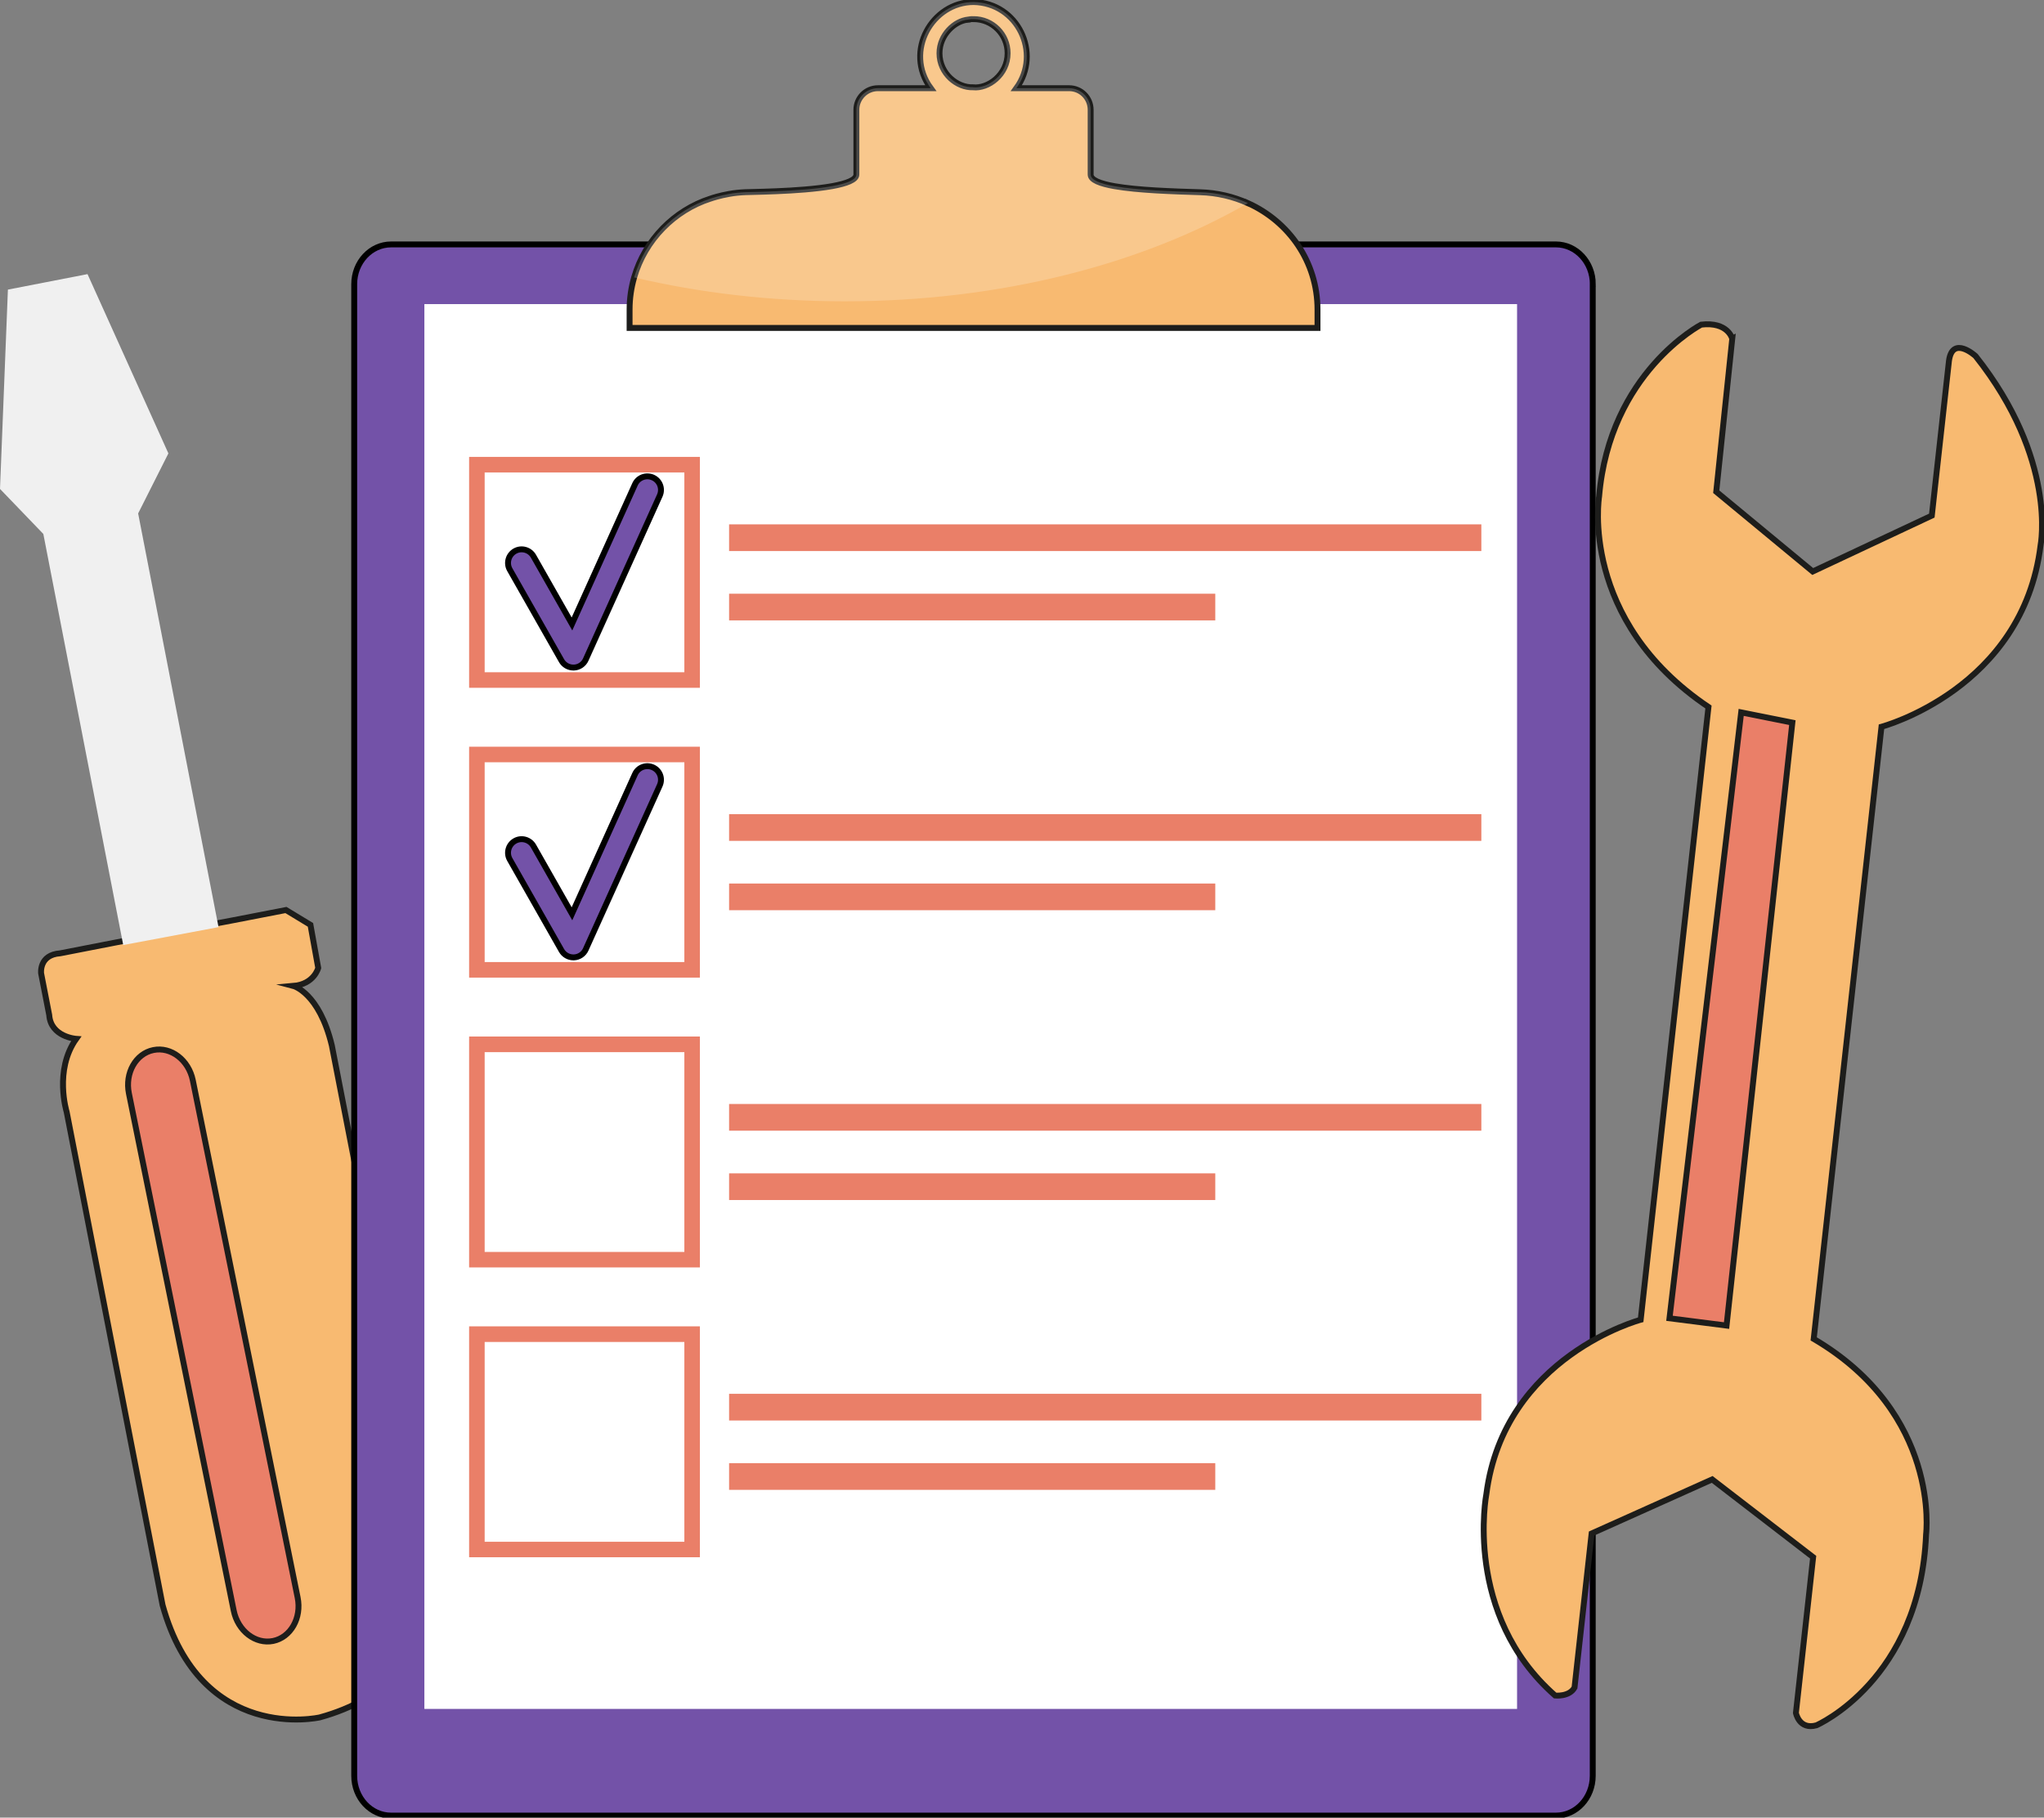 <svg width="208" height="185" viewBox="0 0 208 185" fill="none" xmlns="http://www.w3.org/2000/svg">
<rect x="0" y="0" width="208" height="185" fill="#808080" stroke="none"/>
<g clip-path="url(#clip0_4898_335)">
<path d="M23.698 93.669L29.099 92.621L31.593 94.133L32.383 98.518C32.383 98.518 31.977 100.165 29.854 100.35C29.854 100.35 32.476 101.035 33.766 106.397L41.867 148.03L43.826 158.126C43.826 158.126 46.334 171.01 32.54 174.797C32.54 174.797 20.477 177.563 16.544 163.367L6.783 113.163C6.783 113.163 5.479 108.935 7.752 105.734C7.752 105.734 5.166 105.548 5.009 103.309L4.183 99.06C4.183 99.06 3.955 97.177 6.128 97.028L11.942 95.894L23.698 93.669Z" fill="#F8BA71" stroke="#1D1D1B" stroke-width="0.6" stroke-miterlimit="10"/>
<path d="M12.54 96.186L4.41 54.346L0 49.762L0.805 29.476L8.906 27.9L17.136 46.147L14.058 52.257L22.237 94.361L22.33 94.347" fill="#F0F0F0"/>
<path d="M30.289 162.604C30.709 164.672 29.591 166.647 27.795 167.018C26 167.381 24.204 165.998 23.784 163.93L13.118 111.288C12.697 109.213 13.816 107.238 15.611 106.874C17.407 106.511 19.203 107.894 19.623 109.962L30.289 162.604Z" fill="#EA7F68" stroke="#1D1D1B" stroke-width="0.6" stroke-miterlimit="10"/>
<path d="M162.079 28.92V180.743C162.079 182.982 160.405 184.793 158.324 184.793H39.8C37.726 184.793 36.045 182.982 36.045 180.743V28.92C36.045 26.695 37.719 24.877 39.8 24.877H158.331C160.405 24.877 162.086 26.695 162.086 28.92H162.079Z" fill="#7352A8" stroke="black" stroke-width="0.6" stroke-miterlimit="10"/>
<path d="M154.378 30.952H43.185V173.934H154.378V30.952Z" fill="white"/>
<path d="M150.744 53.369H74.193V56.086H150.744V53.369Z" fill="#EA7F68"/>
<path d="M123.669 60.429H74.193V63.145H123.669V60.429Z" fill="#EA7F68"/>
<path d="M71.222 70.004H47.738V46.503H71.222V70.004ZM49.32 68.421H69.641V48.086H49.32V68.421Z" fill="#EA7F68"/>
<path d="M58.347 67.944C57.848 67.944 57.392 67.68 57.143 67.245L51.878 57.983C51.5 57.319 51.735 56.471 52.398 56.093C53.06 55.715 53.908 55.95 54.286 56.614L58.205 63.508L64.617 49.298C64.931 48.599 65.75 48.293 66.448 48.606C67.147 48.92 67.453 49.74 67.139 50.439L59.608 67.131C59.395 67.608 58.931 67.922 58.411 67.944C58.39 67.944 58.368 67.944 58.347 67.944Z" fill="#7352A8" stroke="black" stroke-width="0.6" stroke-miterlimit="10"/>
<path d="M150.744 82.867H74.193V85.584H150.744V82.867Z" fill="#EA7F68"/>
<path d="M123.669 89.926H74.193V92.642H123.669V89.926Z" fill="#EA7F68"/>
<path d="M71.222 99.502H47.738V76.001H71.222V99.502ZM49.32 97.919H69.641V77.584H49.32V97.919Z" fill="#EA7F68"/>
<path d="M58.347 97.442C57.848 97.442 57.392 97.178 57.143 96.743L51.878 87.481C51.5 86.817 51.735 85.969 52.398 85.591C53.06 85.213 53.908 85.448 54.286 86.112L58.205 93.007L64.617 78.796C64.931 78.097 65.75 77.791 66.448 78.104C67.147 78.418 67.453 79.238 67.139 79.937L59.608 96.629C59.395 97.106 58.931 97.42 58.411 97.442C58.39 97.442 58.368 97.442 58.347 97.442Z" fill="#7352A8" stroke="black" stroke-width="0.6" stroke-miterlimit="10"/>
<path d="M150.744 112.364H74.193V115.081H150.744V112.364Z" fill="#EA7F68"/>
<path d="M123.669 119.424H74.193V122.14H123.669V119.424Z" fill="#EA7F68"/>
<path d="M71.222 128.999H47.738V105.498H71.222V128.999ZM49.32 127.423H69.641V107.088H49.32V127.423Z" fill="#EA7F68"/>
<path d="M150.744 141.862H74.193V144.579H150.744V141.862Z" fill="#EA7F68"/>
<path d="M123.669 148.921H74.193V151.638H123.669V148.921Z" fill="#EA7F68"/>
<path d="M71.222 158.497H47.738V134.996H71.222V158.497ZM49.32 156.921H69.641V136.586H49.32V156.921Z" fill="#EA7F68"/>
<path d="M126.989 20.678C125.5 20.008 123.854 19.615 122.123 19.566C119.301 19.48 115.753 19.359 113.43 18.952C111.963 18.696 110.986 18.325 110.986 17.769V11.18C110.986 9.961 110.01 8.977 108.799 8.977H103.427C106.027 5.398 103.562 0.285 99.073 0.207C94.856 0.207 91.97 5.227 94.713 8.977H89.341C88.137 8.977 87.146 9.961 87.146 11.173V17.762C87.146 18.311 86.127 18.681 84.688 18.945C81.396 19.537 75.903 19.523 75.468 19.58C75.461 19.58 74.756 19.63 74.193 19.737C73.224 19.908 72.462 20.157 72.305 20.214C72.305 20.214 72.305 20.214 72.298 20.214C68.6 21.405 65.629 24.421 64.531 28.236C64.232 29.277 64.068 30.368 64.068 31.509V33.377H134.071V31.509C134.071 26.646 131.157 22.553 126.989 20.671V20.678ZM98.489 1.997C98.981 1.918 98.931 1.954 99.016 1.954C99.031 1.947 99.052 1.947 99.073 1.947C100.983 1.947 102.536 3.501 102.536 5.419C102.536 7.608 100.541 9.056 99.016 8.884C97.399 8.942 95.604 7.487 95.604 5.419C95.604 3.523 97.192 2.118 98.489 2.004V1.997Z" fill="#F8BA71" stroke="#1D1D1B" stroke-width="0.6" stroke-miterlimit="10"/>
<path opacity="0.2" d="M122.123 19.566C119.301 19.48 115.753 19.359 113.43 18.952C111.962 18.696 110.986 18.325 110.986 17.769V11.18C110.986 9.961 110.01 8.977 108.799 8.977H103.427C106.027 5.398 103.562 0.285 99.073 0.207C94.855 0.207 91.97 5.227 94.713 8.977H89.341C88.136 8.977 87.146 9.961 87.146 11.173V17.762C87.146 18.311 86.127 18.681 84.688 18.945C81.396 19.537 75.903 19.523 75.468 19.58C75.461 19.58 74.756 19.63 74.193 19.737C73.224 19.908 72.461 20.157 72.305 20.214C72.305 20.214 72.305 20.214 72.297 20.214C68.6 21.405 65.629 24.421 64.531 28.236C71.186 29.805 78.411 30.667 85.963 30.667C101.831 30.667 116.259 26.874 126.996 20.671C125.507 20 123.861 19.608 122.13 19.558L122.123 19.566ZM99.009 8.877C97.392 8.934 95.596 7.48 95.596 5.412C95.596 3.515 97.185 2.111 98.482 1.997C98.974 1.918 98.924 1.954 99.009 1.954C99.023 1.947 99.045 1.947 99.066 1.947C100.976 1.947 102.529 3.501 102.529 5.419C102.529 7.608 100.534 9.056 99.009 8.884V8.877Z" fill="white"/>
<path d="M176.264 34.453C176.264 34.453 175.837 32.727 173.115 33.041C173.115 33.041 163.796 37.89 162.727 50.538C162.727 50.538 160.668 63.088 173.856 71.958L166.959 134.325C166.959 134.325 153.066 138.019 151.256 152.058C151.256 152.058 148.869 164.322 158.253 172.572C158.253 172.572 159.692 172.729 160.226 171.759L161.965 156.08L174.234 150.575L184.508 158.49L182.755 174.34C182.755 174.34 183.076 176.094 184.843 175.602C184.843 175.602 195.388 171.025 196.001 156.158C196.001 156.158 197.525 143.887 184.565 136.272L191.462 73.968C191.462 73.968 205.855 70.154 207.65 55.508C207.65 55.508 209.389 46.781 201.038 36.242C201.038 36.242 198.701 34.096 198.331 36.713L196.585 52.478L184.465 58.168L174.647 50.047L176.279 34.446L176.264 34.453Z" fill="#F8BA71" stroke="#1D1D1B" stroke-width="0.6" stroke-miterlimit="10"/>
<path d="M177.185 72.507L169.889 134.176L175.696 134.917L182.393 73.548L177.185 72.507Z" fill="#EA7F68" stroke="#1D1D1B" stroke-width="0.6" stroke-miterlimit="10"/>
</g>
<defs>
<clipPath id="clip0_4898_335">
<rect width="208" height="185" fill="white"/>
</clipPath>
</defs>
</svg>

